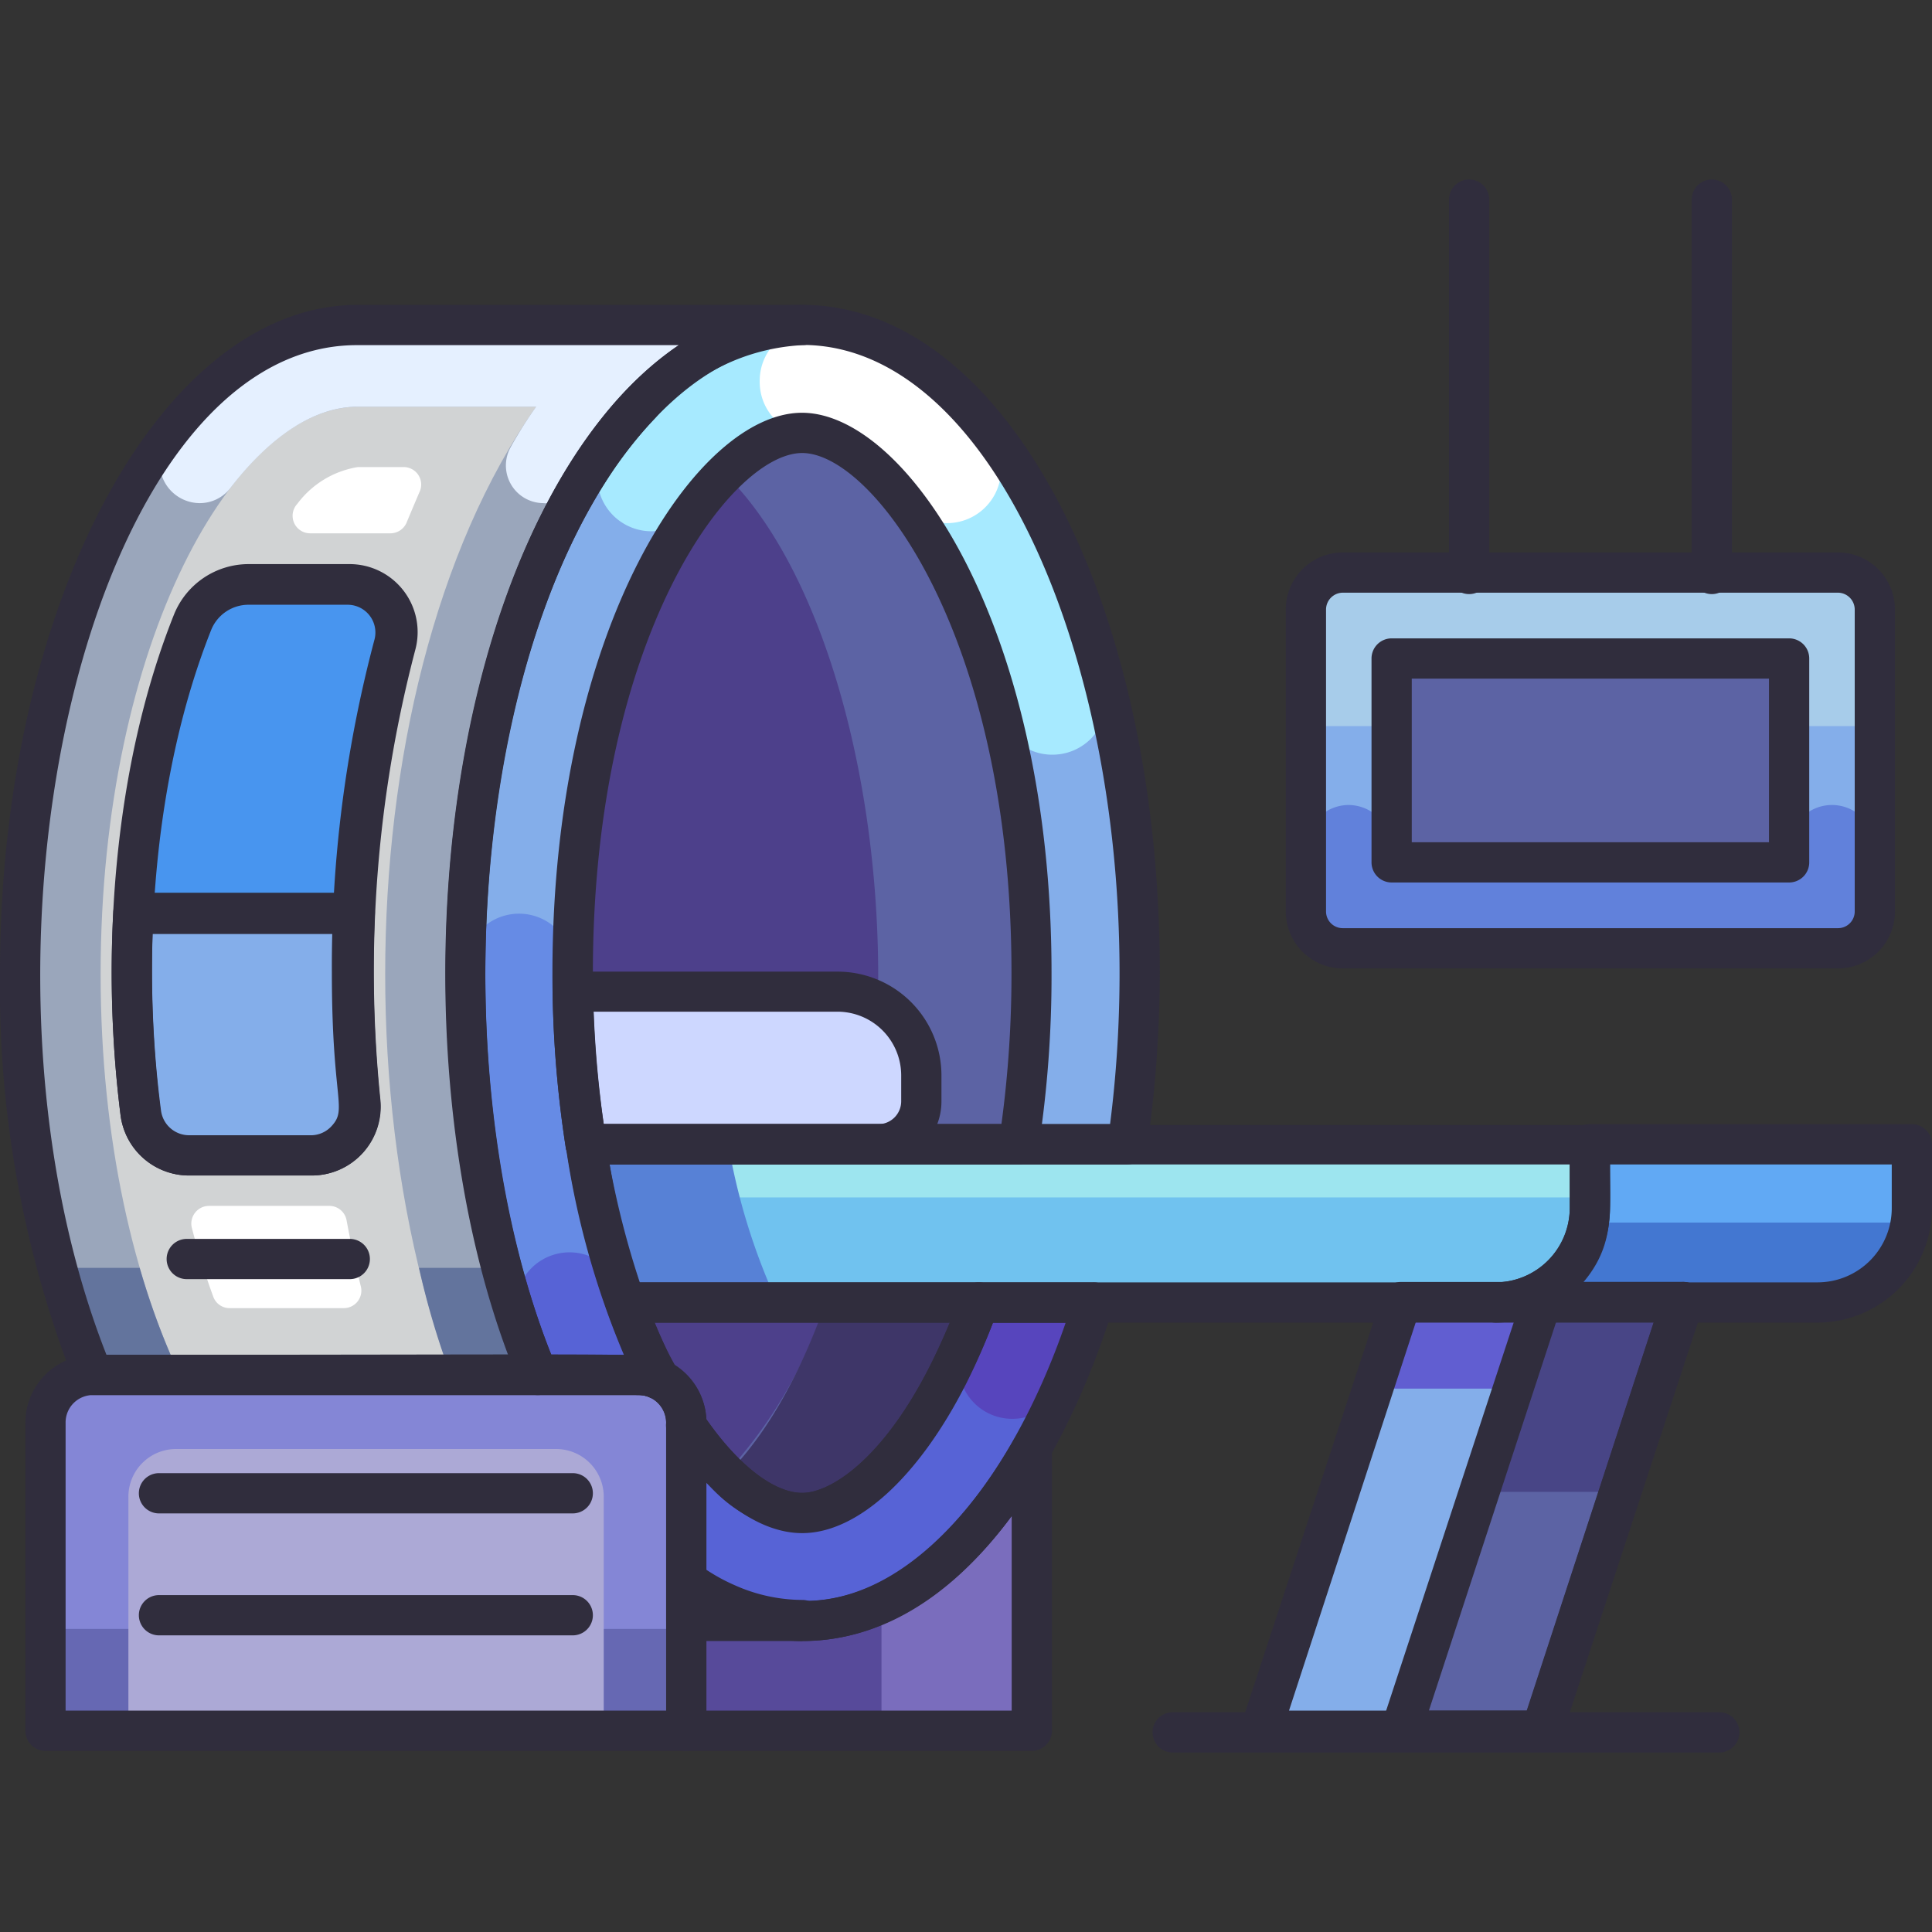 <svg viewBox="0 0 96 96" xmlns="http://www.w3.org/2000/svg"><rect x="0" y="0" width="96" height="96" fill="#333333" stroke="none"/><g id="CT_Scan" data-name="CT Scan"><path d="m21.8 68.38h27.09a2.38 2.38 0 0 1 2.38 2.38v15.32a0 0 0 0 1 0 0h-31.85a0 0 0 0 1 0 0v-15.32a2.38 2.38 0 0 1 2.38-2.38z" fill="#7a6dbd"/><path d="m21.8 68.38h19.62a2.38 2.38 0 0 1 2.38 2.38v15.32a0 0 0 0 1 0 0h-24.38a0 0 0 0 1 0 0v-15.32a2.38 2.38 0 0 1 2.38-2.38z" fill="#574a9a"/><ellipse cx="39.87" cy="48.4" fill="#84aeea" rx="16.77" ry="32.19"/><path d="m51.26 48.4a48.54 48.54 0 0 1 -2.62 16.38c-2.38 6.64-6 10.46-8.78 10.46a5.8 5.8 0 0 1 -3.81-2c-3.93-3.84-6.08-10.9-6.94-16.36a55.36 55.36 0 0 1 -.65-8.52c0-15.68 6.47-26.83 11.4-26.83 4.66.04 11.4 10.47 11.4 26.87z" fill="#5c63a4"/><path d="m41 64.78a22.65 22.65 0 0 1 -5 8.5 22.82 22.82 0 0 1 -5-8.5c-5.33-15-2-34.4 5-41.25 7 6.79 10.35 26.3 5 41.25z" fill="#4d408b"/><path d="m41.79 62.33c-1.08 3.77-2.91 8.2-5.74 11a5.8 5.8 0 0 0 3.81 2c2.81 0 6.4-3.82 8.78-10.46.28-.77.53-1.6.78-2.45z" fill="#3e3668"/><path d="m49.65 61.5c-.31 1.15-.64 2.25-1 3.28-2.38 6.64-6 10.46-8.78 10.46s-6.39-3.82-8.78-10.46a49.55 49.55 0 0 1 -2.62-16.7 2.68 2.68 0 0 0 -5.36 0c-.11 17.81 7.4 32.52 16.76 32.52 6.83 0 12.7-7.85 15.31-19.1z" fill="#668be5"/><path d="m30.11 22.25a2.69 2.69 0 0 0 4.36 3.14c1.8-2.47 3.73-3.82 5.39-3.82 3.28 0 7.58 5.17 9.85 13.93a2.65 2.65 0 0 0 2.58 2 2.69 2.69 0 0 0 2.61-3.37c-4.5-17.44-16.24-23.69-24.79-11.88z" fill="#a7eaff"/><path d="m37.75 18.93a2.66 2.66 0 0 0 2.41 2.7c1.8.14 3.41 1.55 4.76 3.3a2.68 2.68 0 1 0 4.28-3.24c-2.28-3-5.2-5.19-8.62-5.44a2.67 2.67 0 0 0 -2.83 2.68z" fill="#fff"/><path d="m48.93 63.93c-.09.29-.19.57-.29.85-2.38 6.64-6 10.46-8.78 10.46s-6.39-3.82-8.78-10.46c-.1-.27-.19-.55-.28-.84a2.68 2.68 0 0 0 -5.08 1.69c6.59 19.94 21.7 20 28.3 0a2.68 2.68 0 0 0 -5.09-1.7z" fill="#5763d6"/><path d="m52.79 68.87c.44-1 .85-2.09 1.22-3.21a2.68 2.68 0 0 0 -2.54-3.53 2.65 2.65 0 0 0 -2.54 1.8c-.3.92-.68 1.93-1.08 2.86a2.66 2.66 0 0 0 2.47 3.71 2.71 2.71 0 0 0 2.47-1.63z" fill="#5745bd"/><path d="m28.82 72.6c-7.63-12.85-7.61-35.56 0-48.39 2.94-5 6.8-8 11-8h-22.05c-9.26 0-16.77 14.42-16.77 32.19s7.51 32.2 16.77 32.2h22.1c-4.25 0-8.11-3.02-11.05-8z" fill="#d1d3d4"/><path d="m20.19 26c.21-.51.42-1 .64-1.52a.87.87 0 0 0 -.83-1.27h-2.23a4.68 4.68 0 0 0 -3 1.83.87.87 0 0 0 .64 1.46h4a.88.88 0 0 0 .78-.5z" fill="#fff"/><path d="m9.53 61c.32 1.23.68 2.38 1.07 3.44a.86.86 0 0 0 .82.56h5.67a.87.87 0 0 0 .84-1.08c-.27-1.07-.5-2.17-.71-3.29a.87.87 0 0 0 -.85-.71h-6a.88.88 0 0 0 -.84 1.08z" fill="#fff"/><path d="m28.82 72.6c-7.6-12.81-7.63-35.54 0-48.39 2.94-5 6.8-8 11-8h-22.05c-9.26 0-16.77 14.42-16.77 32.19s7.51 32.2 16.77 32.2h22.1c-4.25 0-8.11-3.02-11.05-8zm-11 4c-6.09 0-12.82-11.6-12.82-28.2s6.73-28.19 12.77-28.19h8.87c-10 14.13-10 42.26 0 56.39z" fill="#9aa6bb"/><path d="m24.93 63h-4.11a40.11 40.11 0 0 0 5.82 13.6h-8.87c-4 0-8.39-5.19-10.83-13.6h-4.11c2.77 10.44 8.42 17.6 14.94 17.6h22.1c-7.94 0-12.87-9.89-14.94-17.6z" fill="#63749d"/><path d="m11.44 24.26c2-2.6 4.2-4.05 6.33-4.05h8.87c-.44.62-.86 1.28-1.26 2a1.87 1.87 0 0 0 1.62 2.79 2 2 0 0 0 1.93-.95c3.63-6 7.72-7.84 10.95-7.84h-22.11c-3.5 0-6.75 2.07-9.44 5.6a2 2 0 0 0 1.57 3.19 1.92 1.92 0 0 0 1.54-.74z" fill="#e5f0ff"/><path d="m17.35 29.12h-5a3 3 0 0 0 -2.78 1.88c-2.95 7.4-3.57 16.6-2.57 24.37a2.41 2.41 0 0 0 2.39 2.1h6.09a2.42 2.42 0 0 0 2.41-2.66 63.61 63.61 0 0 1 1.76-22.67 2.38 2.38 0 0 0 -2.3-3.02z" fill="#4895ef"/><path d="m17.62 45.44h-11a55.43 55.43 0 0 0 .38 9.93 2.41 2.41 0 0 0 2.39 2.1h6.09a2.42 2.42 0 0 0 2.41-2.66 65.36 65.36 0 0 1 -.27-9.37z" fill="#84aeea"/><path d="m34.1 70.76v15.32h-31.84v-15.32a2.37 2.37 0 0 1 2.37-2.38h27.1a2.37 2.37 0 0 1 2.37 2.38z" fill="#8486d6"/><path d="m2.26 80.94h31.84v5.14h-31.84z" fill="#6668b3"/><path d="m30 74.38v11.7h-23.62v-11.7a2.37 2.37 0 0 1 2.37-2.38h18.87a2.37 2.37 0 0 1 2.38 2.38z" fill="#aca9d6"/><path d="m95 56.92v3.16a4.69 4.69 0 0 1 -4.68 4.7h-59.24a43.56 43.56 0 0 1 -2-7.86z" fill="#4377d1"/><path d="m94.93 60.75c.1-.67.07-.26.07-3.83h-65.89c.21 1.34.48 2.62.77 3.83z" fill="#61a9f4"/><path d="m79 56.92v3.16a4.69 4.69 0 0 1 -4.69 4.7h-43.23a43.56 43.56 0 0 1 -2-7.86z" fill="#70c2ef"/><path d="m79 59.5v-2.58h-49.89c.14.89.31 1.74.49 2.58z" fill="#9de5ef"/><path d="m38.65 64.78h-7.57a43.56 43.56 0 0 1 -2-7.86h7.12a31.62 31.62 0 0 0 2.45 7.86z" fill="#5781d6"/><path d="m76.6 86.08h-13.93l6.97-21.3h13.92z" fill="#84aeea"/><path d="m82.18 69 1.38-4.22h-13.92l-1.39 4.22z" fill="#615ed1"/><path d="m76.6 86.08h-6.96l6.96-21.3h6.96z" fill="#5c63a4"/><path d="m80.5 74.13 3.06-9.35h-6.96l-3.06 9.35z" fill="#484586"/><path d="m45.78 53.49v1.3a2.13 2.13 0 0 1 -2.13 2.13h-14.54a53.87 53.87 0 0 1 -.64-7.59h13.15a4.16 4.16 0 0 1 4.16 4.16z" fill="#cdd7ff"/><rect fill="#84aeea" height="18.66" rx="1.83" width="28.28" x="64.89" y="28.52"/><path d="m73.96 27.98h10.13v19.74h-10.13z" fill="#5c63a4" transform="matrix(0 1 -1 0 116.87 -41.18)"/><path d="m93.16 30.35v5.73h-4.26v-3.3h-19.75v3.3h-4.26v-5.73a1.83 1.83 0 0 1 1.83-1.83h24.61a1.83 1.83 0 0 1 1.83 1.83z" fill="#a7ccea"/><path d="m93.16 42.13v3.22a1.83 1.83 0 0 1 -1.83 1.83h-24.61a1.83 1.83 0 0 1 -1.83-1.83v-3.22a2.13 2.13 0 0 1 2.11-2.13 2.13 2.13 0 0 1 2.13 2.13v.78h19.77v-.78a2.13 2.13 0 0 1 2.1-2.13 2.13 2.13 0 0 1 2.16 2.13z" fill="#6181db"/><g fill="#302d3d"><path d="m32.71 69.54c-.39 0-.46-.22-1-.22a1 1 0 0 1 0-2h.9a1 1 0 0 1 .93.64 1 1 0 0 1 -.83 1.58z"/><path d="m51.27 87h-17.17a1 1 0 0 1 -1-1v-7.42a1 1 0 0 1 .55-.9c.82-.41 1.06.34 2.84 1.12a8.17 8.17 0 0 0 2.67.7c4.83.55 8.83-3.76 11.24-8a1 1 0 0 1 1.87.49v14.01a1 1 0 0 1 -1 1zm-16.17-2h15.17v-9.67c-4.75 6.4-10.49 7.44-15.17 5z"/><path d="m39.87 81.54a11 11 0 0 1 -6.36-2.16 1 1 0 0 1 -.41-.8v-7.74a1 1 0 0 1 1.83-.56c1.65 2.44 3.49 3.9 4.93 3.9s4-1.66 6.35-6.31a30.51 30.51 0 0 0 1.49-3.49 1 1 0 0 1 .94-.66h5.66a1 1 0 0 1 1 1.29c-2.36 7.56-7.51 16.53-15.43 16.53zm-4.77-3.49a10.17 10.17 0 0 0 2 1c7.53 2.66 13.22-5.63 15.85-13.32h-3.61a33.25 33.25 0 0 1 -1.35 3c-2.35 4.64-5.39 7.41-8.13 7.41a6.92 6.92 0 0 1 -4.76-2.5z"/><path d="m32.72 69.54c-.4 0-.47-.22-1-.22h-5a1 1 0 0 1 -.92-.61c-5.8-13.71-4.92-36.33 3.98-47.77 2.51-3.25 6-5.79 10.09-5.79 10 0 17.76 14.58 17.76 33.19a61.73 61.73 0 0 1 -.63 8.66 1 1 0 0 1 -1 .86h-25.71a35.41 35.41 0 0 0 3.28 10.14 1 1 0 0 1 -.85 1.54zm-5.33-2.22h3.61a42.08 42.08 0 0 1 -2.88-10.32 1 1 0 0 1 1-1.15h26.04c2.42-19-4.77-38.71-15.29-38.71-3.88 0-7 2.83-9.25 6-7.55 10.97-8.39 31.1-3.23 44.18z"/><path d="m39.86 76.18c-2.16 0-4.5-1.7-6.59-4.78a1.06 1.06 0 0 1 -.17-.7 1.4 1.4 0 0 0 -.78-1.25 1.29 1.29 0 0 1 -.6-.71 31.54 31.54 0 0 1 -1.58-3.68 1 1 0 0 1 .94-1.34h17.56a1 1 0 0 1 .94 1.34 31.82 31.82 0 0 1 -1.58 3.71c-2.36 4.64-5.4 7.41-8.14 7.41zm-4.76-5.66c1.6 2.3 3.37 3.66 4.76 3.66s4-1.66 6.35-6.31c.34-.68.67-1.4 1-2.15h-14.68c.31.75.63 1.45 1 2.1a3.4 3.4 0 0 1 1.57 2.7z"/><path d="m50.62 57.86h-21.51a1 1 0 0 1 -1-.85 56 56 0 0 1 -.66-8.67c0-17.24 7.22-27.83 12.4-27.83s12.4 10.59 12.4 27.83a56.37 56.37 0 0 1 -.64 8.66 1 1 0 0 1 -.99.86zm-20.62-2h19.76a55.43 55.43 0 0 0 .5-7.52c0-16.72-6.87-25.83-10.4-25.83s-10.4 9.11-10.4 25.83a54.72 54.72 0 0 0 .54 7.52z"/><path d="m39.87 81.54h-5.77a1 1 0 0 1 -1-1v-2a1 1 0 0 1 .55-.9c.82-.41 1.06.34 2.84 1.12a8.3 8.3 0 0 0 3.38.74 1 1 0 0 1 0 2z"/><path d="m26.73 69.32h-22.11a1 1 0 0 1 -.92-.62 53.86 53.86 0 0 1 -3.7-20.36c0-18.34 8-33.19 17.77-33.19h22.1a1 1 0 1 1 0 2 10.29 10.29 0 0 0 -7.3 3.61c-9.06 9.46-11.06 32.67-4.92 47.17a1 1 0 0 1 -.92 1.39zm-21.44-2h20c-6.59-18.32-2.37-42.85 8.44-50.17h-16c-13.31 0-20.28 30.23-12.44 50.17z"/><path d="m15.47 58.41h-6.09a3.43 3.43 0 0 1 -3.39-3c-1-7.91-.37-17.29 2.65-24.86a4 4 0 0 1 3.74-2.52h5a3.38 3.38 0 0 1 3.25 4.28 62.91 62.91 0 0 0 -1.73 22.32 3.42 3.42 0 0 1 -3.43 3.78zm-3.09-28.36a2 2 0 0 0 -1.89 1.26c-2.87 7.22-3.49 16.25-2.49 23.87a1.41 1.41 0 0 0 1.4 1.23h6.09a1.39 1.39 0 0 0 1-.47c.78-.86 0-1.26 0-7.6a63.17 63.17 0 0 1 2.11-16.53 1.38 1.38 0 0 0 -1.32-1.76z"/><path d="m15.47 58.41h-6.09a3.43 3.43 0 0 1 -3.39-3 57.23 57.23 0 0 1 -.36-10.1 1 1 0 0 1 1-.95h11a1 1 0 0 1 1 1 63.68 63.68 0 0 0 .25 9.23 3.42 3.42 0 0 1 -3.41 3.82zm-7.89-12a55.73 55.73 0 0 0 .4 8.8 1.41 1.41 0 0 0 1.4 1.23h6.09a1.42 1.42 0 0 0 1.41-1.56 64.47 64.47 0 0 1 -.29-8.47z"/><path d="m34.1 87h-31.84a1 1 0 0 1 -1-1v-15.3a3.38 3.38 0 0 1 3.35-3.38c29.42 0 27.6-.14 28.58.33a3.38 3.38 0 0 1 1.91 3v15.35a1 1 0 0 1 -1 1zm-30.84-2h29.84v-14.3a1.37 1.37 0 0 0 -1.37-1.38h-27.11a1.36 1.36 0 0 0 -1.36 1.38z"/><path d="m90.32 65.72h-16a1 1 0 0 1 0-2 3.7 3.7 0 0 0 3.68-3.72v-3.14a1 1 0 0 1 1-1h16a1 1 0 0 1 1 1v3.14a5.7 5.7 0 0 1 -5.68 5.72zm-11.65-2h11.65a3.69 3.69 0 0 0 3.68-3.72v-2.14h-14c0 2.32.24 4.01-1.33 5.86z"/><path d="m74.34 65.72h-43.26a1 1 0 0 1 -.94-.67 44.4 44.4 0 0 1 -2-8 1 1 0 0 1 1-1.15h49.86a1 1 0 0 1 1 1v3.1a5.7 5.7 0 0 1 -5.66 5.72zm-42.55-2h42.55a3.7 3.7 0 0 0 3.66-3.72v-2.14h-47.71a44.05 44.05 0 0 0 1.5 5.86z"/><path d="m76.6 87h-13.93a1 1 0 0 1 -1-1.31l7-21.3a1 1 0 0 1 .95-.69h13.94a1 1 0 0 1 1 1.31l-7 21.3a1 1 0 0 1 -.96.69zm-12.55-2h11.83l6.3-19.3h-11.83z"/><path d="m76.6 87h-7a1 1 0 0 1 -.95-1.31l7-21.3a1 1 0 0 1 .95-.69h7a1 1 0 0 1 1 1.31l-7 21.3a1 1 0 0 1 -1 .69zm-5.6-2h4.86l6.31-19.3h-4.85z"/><path d="m43.65 57.86h-14.54a1 1 0 0 1 -1-.85 55.57 55.57 0 0 1 -.65-7.73 1 1 0 0 1 1-1h13.16a5.16 5.16 0 0 1 5.16 5.16v1.3a3.13 3.13 0 0 1 -3.13 3.12zm-13.65-2h13.65a1.14 1.14 0 0 0 1.13-1.13v-1.3a3.17 3.17 0 0 0 -3.16-3.16h-12.13c.07 1.9.23 3.73.51 5.59z"/><path d="m91.33 48.12h-24.61a2.83 2.83 0 0 1 -2.83-2.83v-15a2.84 2.84 0 0 1 2.83-2.84h24.61a2.84 2.84 0 0 1 2.83 2.84v15a2.83 2.83 0 0 1 -2.83 2.83zm-24.61-18.67a.84.84 0 0 0 -.83.84v15a.83.83 0 0 0 .83.83h24.61a.83.83 0 0 0 .83-.83v-15a.84.84 0 0 0 -.83-.84z"/><path d="m88.9 43.85h-19.75a1 1 0 0 1 -1-1v-10.13a1 1 0 0 1 1-1h19.75a1 1 0 0 1 1 1v10.13a1 1 0 0 1 -1 1zm-18.75-2h17.75v-8.13h-17.75z"/><path d="m28.46 75.2h-20.56a1 1 0 0 1 0-2h20.56a1 1 0 0 1 0 2z"/><path d="m28.46 81.26h-20.56a1 1 0 0 1 0-2h20.56a1 1 0 0 1 0 2z"/><path d="m17.38 63.56h-8.1a1 1 0 0 1 0-2h8.1a1 1 0 0 1 0 2z"/><path d="m85.43 87.08h-27.16a1 1 0 1 1 0-2h27.16a1 1 0 0 1 0 2z"/><path d="m73 29.52a1 1 0 0 1 -1-1v-18.6a1 1 0 0 1 2 0v18.6a1 1 0 0 1 -1 1z"/><path d="m85.06 29.52a1 1 0 0 1 -1-1v-18.6a1 1 0 0 1 2 0v18.6a1 1 0 0 1 -1 1z"/></g></g></svg>